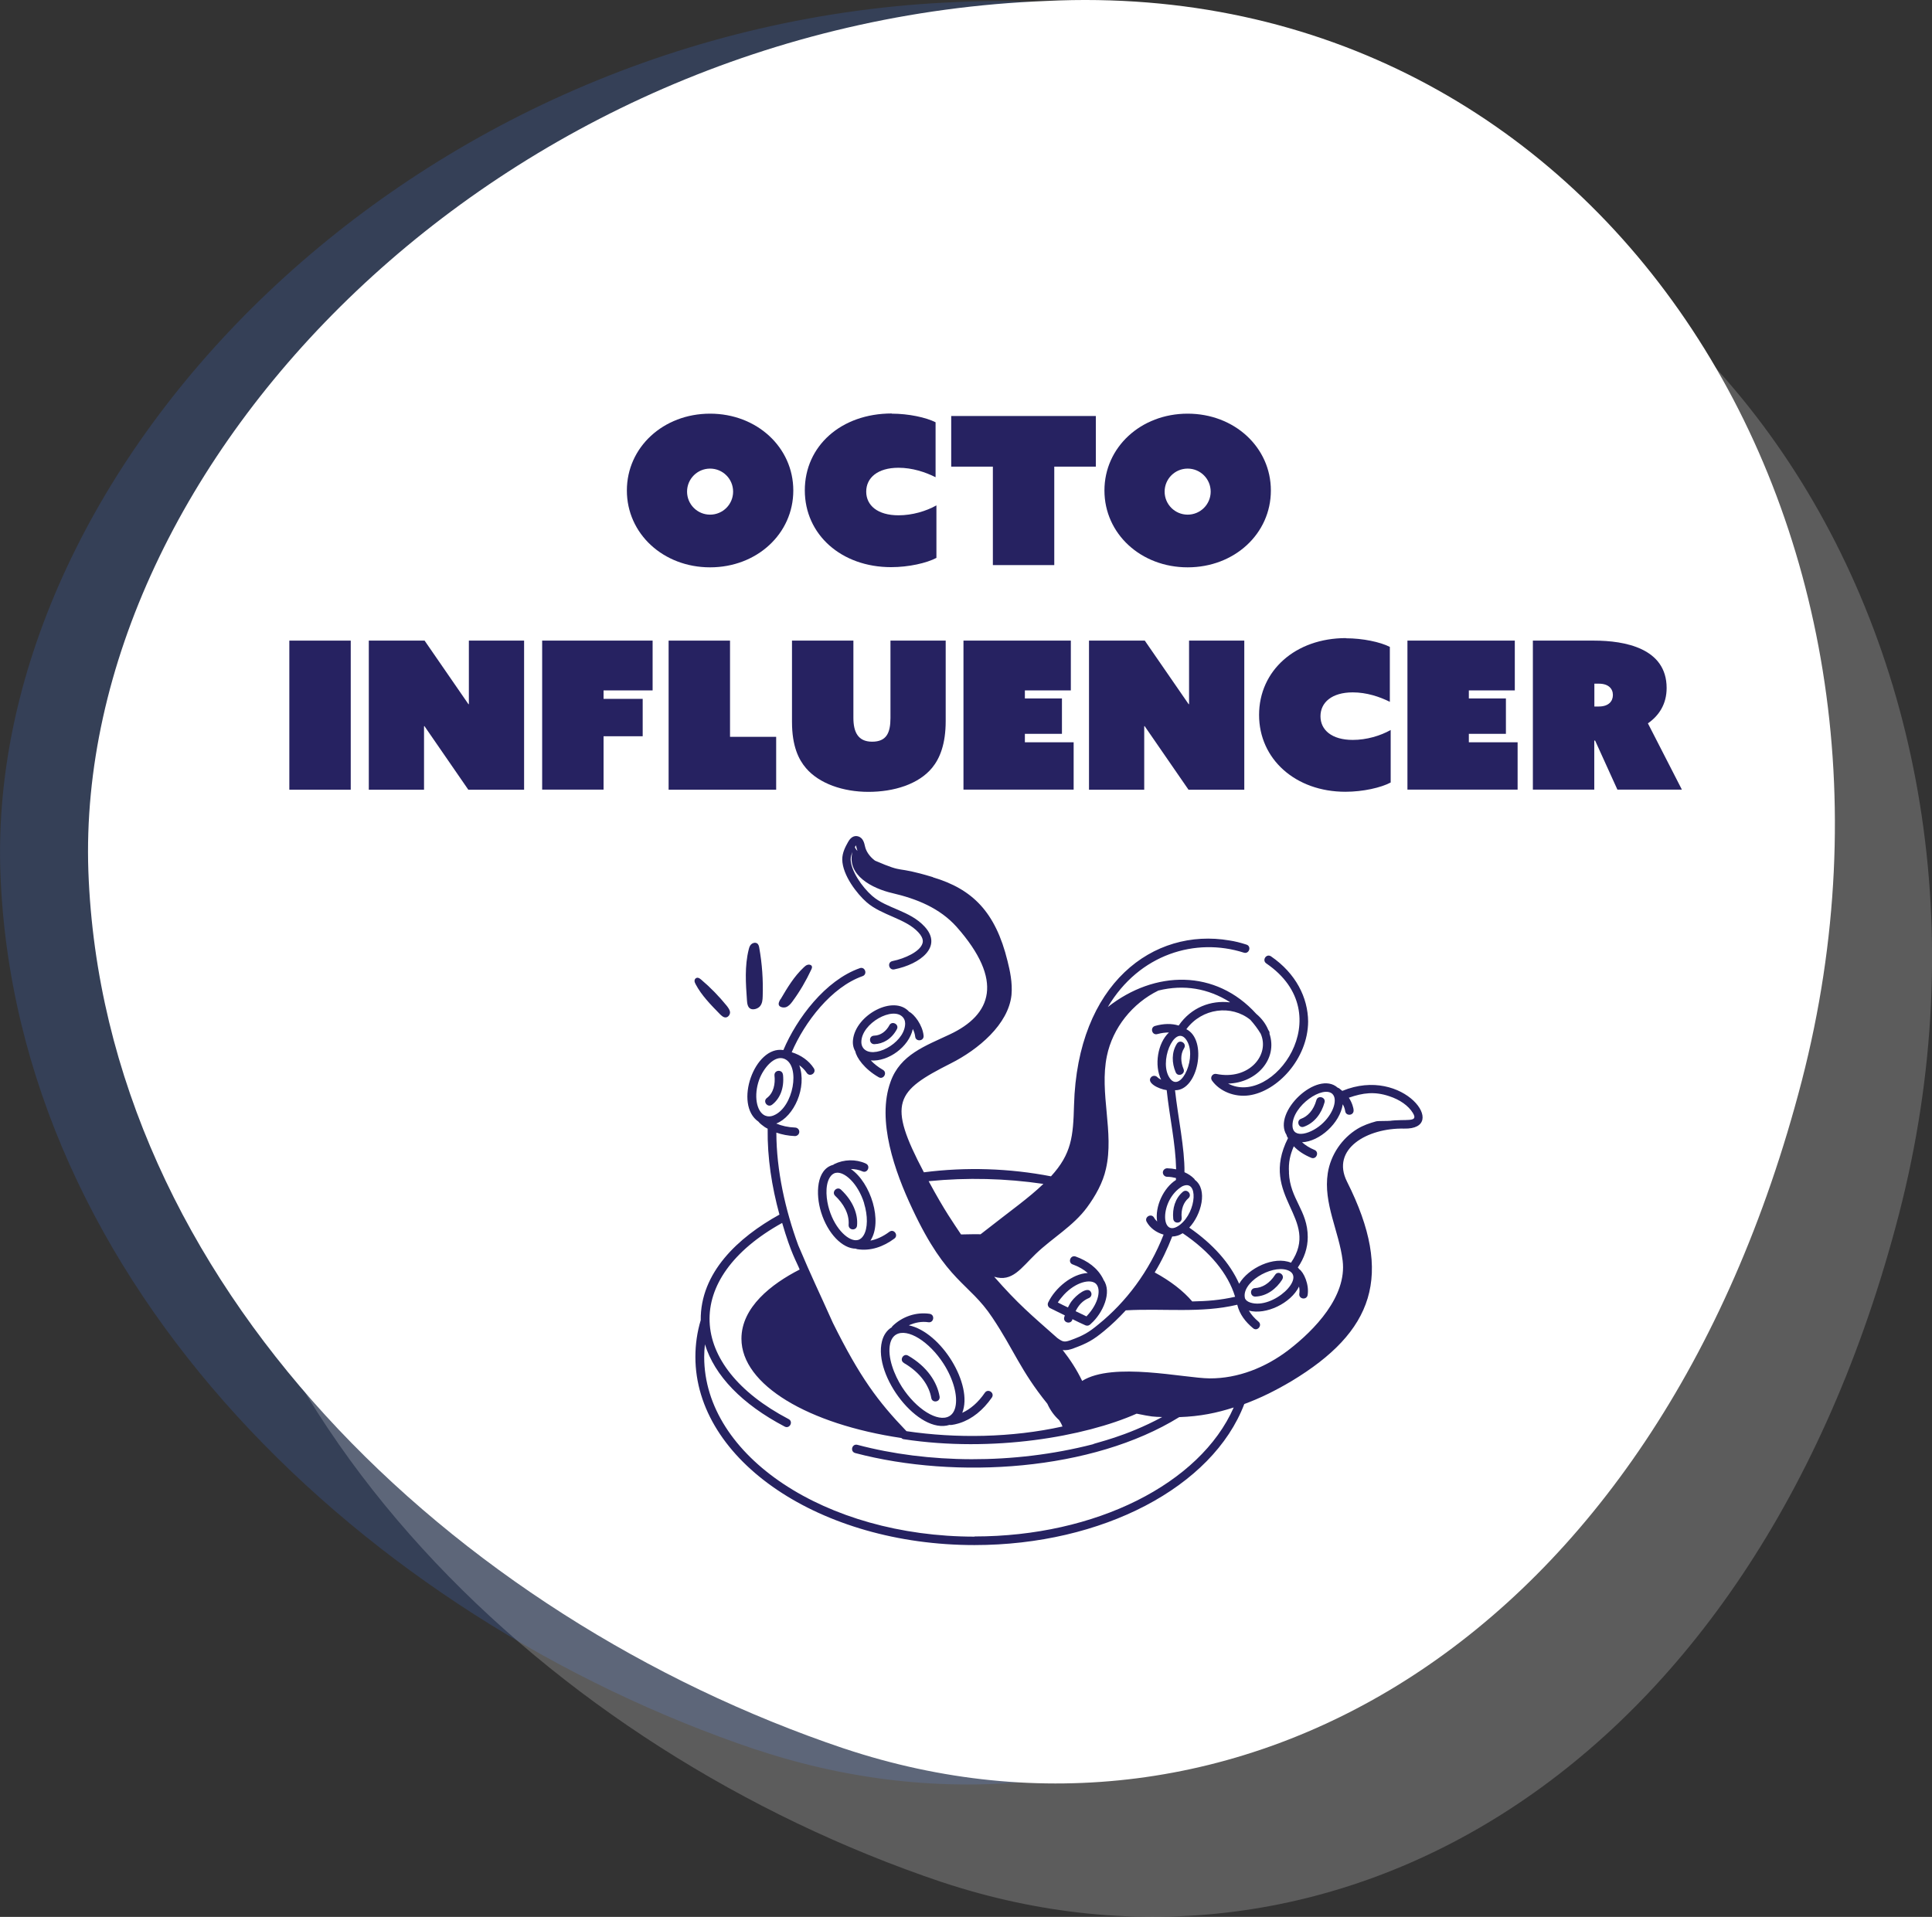 <svg xmlns="http://www.w3.org/2000/svg" xmlns:xlink="http://www.w3.org/1999/xlink" id="Layer_2" viewBox="0 0 206.4 204.82"><rect x="0" y="0" width="206.4" height="204.82" fill="#333333" stroke="none"/><defs><clipPath id="clippath"><rect width="206.4" height="204.82" style="fill:none;"></rect></clipPath><clipPath id="clippath-1"><rect width="206.4" height="204.82" style="fill:none;"></rect></clipPath><clipPath id="clippath-2"><rect width="206.4" height="204.82" style="fill:none;"></rect></clipPath><clipPath id="clippath-3"><rect y=".11" width="186.61" height="190.57" style="fill:none;"></rect></clipPath><clipPath id="clippath-4"><rect x="19.79" y="14.25" width="186.61" height="190.57" style="fill:none;"></rect></clipPath></defs><g id="main"><g id="Overlapping_Blobs_-_BLUE"><g style="clip-path:url(#clippath);"><g style="clip-path:url(#clippath-1);"><g style="clip-path:url(#clippath-2);"><g style="opacity:.2;"><g style="clip-path:url(#clippath-3);"><path d="M80.79,186.96C39,172.87,1.62,137.27.04,93.2-1.47,49.59,43.77,2.49,102.4.21c58.91-2.84,96.23,55.2,80.68,115.39-15.67,60.38-60.81,85.16-102.28,71.35" style="fill:#3c73e4;"></path></g></g><g style="opacity:.2;"><g style="clip-path:url(#clippath-4);"><path d="M100.58,201.09c-41.8-14.08-79.17-49.69-80.76-93.76C18.32,63.73,63.56,16.63,122.19,14.35c58.91-2.84,96.23,55.2,80.68,115.39-15.67,60.38-60.81,85.16-102.28,71.35" style="fill:#fff;"></path></g></g><path d="M90.2,186.84c-41.8-14.08-79.17-49.69-80.76-93.76C7.94,49.48,53.18,2.38,111.81.1c58.91-2.84,96.23,55.2,80.68,115.39-15.67,60.38-60.81,85.16-102.28,71.35" style="fill:#fff;"></path></g></g></g></g><path d="M75.86,44.2c4.99,0,8.89,3.59,8.89,8.21s-3.89,8.21-8.89,8.21-8.89-3.59-8.89-8.21,3.89-8.21,8.89-8.21ZM75.86,54.99c1.36,0,2.46-1.1,2.46-2.46s-1.1-2.46-2.46-2.46-2.46,1.1-2.46,2.46,1.1,2.46,2.46,2.46Z" style="fill:#262261;"></path><path d="M95.26,44.2c1.8,0,3.67.4,4.69.92v5.87c-1.1-.55-2.49-1.01-3.96-1.01-2.24,0-3.45,1.08-3.45,2.55s1.21,2.53,3.45,2.53c1.47,0,2.95-.44,4.05-1.06v5.61c-1.03.55-2.95.99-4.84.99-5.32,0-9.22-3.48-9.22-8.21s3.87-8.21,9.29-8.21Z" style="fill:#262261;"></path><path d="M106.06,49.86h-4.44v-5.41h15.45v5.41h-4.44v10.52h-6.56v-10.52Z" style="fill:#262261;"></path><path d="M126.88,44.2c4.99,0,8.89,3.59,8.89,8.21s-3.89,8.21-8.89,8.21-8.89-3.59-8.89-8.21,3.89-8.21,8.89-8.21ZM126.88,54.99c1.36,0,2.46-1.1,2.46-2.46s-1.1-2.46-2.46-2.46-2.46,1.1-2.46,2.46,1.1,2.46,2.46,2.46Z" style="fill:#262261;"></path><path d="M30.91,68.45h6.56v15.93h-6.56v-15.93Z" style="fill:#262261;"></path><path d="M39.4,68.45h5.96l4.69,6.8.04-.02v-6.78h5.9v15.93h-5.96l-4.69-6.8-.04.02v6.78h-5.9v-15.93Z" style="fill:#262261;"></path><path d="M57.93,68.45h11.79v5.32h-5.24v.9h4.18v4h-4.18v5.7h-6.56v-15.93Z" style="fill:#262261;"></path><path d="M71.43,68.45h6.56v10.28h4.93v5.65h-11.49v-15.93Z" style="fill:#262261;"></path><path d="M84.61,77.14v-8.69h6.56v8.25c0,1.5.48,2.55,2,2.55s1.96-.92,1.96-2.53v-8.27h5.9v8.6c0,2.44-.62,3.98-1.45,4.99-1.45,1.76-4.09,2.57-6.8,2.57s-5.26-.88-6.67-2.53c-.79-.92-1.5-2.35-1.5-4.95Z" style="fill:#262261;"></path><path d="M102.94,68.45h11.46v5.32h-4.91v.86h3.96v3.78h-3.96v.9h5.21v5.06h-11.77v-15.93Z" style="fill:#262261;"></path><path d="M116.34,68.45h5.96l4.69,6.8.04-.02v-6.78h5.9v15.93h-5.96l-4.69-6.8-.04.02v6.78h-5.9v-15.93Z" style="fill:#262261;"></path><path d="M143.79,68.2c1.8,0,3.67.4,4.69.92v5.87c-1.1-.55-2.49-1.01-3.96-1.01-2.24,0-3.45,1.08-3.45,2.55s1.21,2.53,3.45,2.53c1.47,0,2.95-.44,4.05-1.06v5.61c-1.03.55-2.95.99-4.84.99-5.32,0-9.22-3.48-9.22-8.21s3.87-8.21,9.29-8.21Z" style="fill:#262261;"></path><path d="M150.37,68.45h11.46v5.32h-4.91v.86h3.96v3.78h-3.96v.9h5.21v5.06h-11.77v-15.93Z" style="fill:#262261;"></path><path d="M163.77,68.45h6.53c3.28,0,7.75.81,7.75,5.06,0,1.72-.81,2.95-2,3.78l3.63,7.08h-6.89l-2.38-5.24h-.09v5.24h-6.56v-15.93ZM170.81,75.49c1.03,0,1.5-.55,1.5-1.23s-.48-1.21-1.5-1.21h-.48v2.44h.48Z" style="fill:#262261;"></path><g id="Evil_Tentacles"><path d="M114.62,135.11c.63.23,1.16.54,1.59.91-1.68.07-3.5,1.62-4.22,3.13-.12.22-.04.5.19.62.54.27,1.06.53,1.58.78-.02.07-.05.13-.07.21-.14.59.75.79.88.21,0,0,0-.01,0-.02.46.23.93.46,1.39.66.14.06.31.05.44-.04.05-.04.16-.12.17-.15,1.22-1.08,2.28-3.35,1.31-4.68,0-.02,0-.05-.02-.07-.6-1.2-1.68-1.95-2.94-2.41-.57-.2-.88.65-.31.85ZM116.1,140.62s-.02.02-.02.03c0,0,0,0,0,.01-.38-.18-.78-.37-1.17-.56.31-.63.75-1.13,1.41-1.4.23-.09.35-.36.25-.59-.31-.78-1.61.27-2.1.94-.15.2-.26.42-.38.65-.36-.17-.72-.34-1.08-.53.19-.3.43-.58.66-.84,1.28-1.36,2.82-1.7,3.4-1.17.58.55.34,2.07-.96,3.45Z" style="fill:#262261;"></path><path d="M125.73,111.52c-.58.92-.55,2.06-.13,3.05.23.56,1.07.2.84-.35-.3-.71-.36-1.56.06-2.22.32-.51-.44-.99-.76-.49Z" style="fill:#262261;"></path><path d="M125.34,130.23c.06.58.94.53.9-.09-.09-.96.23-1.69.71-2.1.46-.39-.13-1.08-.59-.69-.82.7-1.13,1.79-1.02,2.88Z" style="fill:#262261;"></path><path d="M136.98,136.71c.32-.5-.44-1-.76-.49-.61.95-1.42,1.38-2.14,1.41-.6.03-.56.93.04.91,1.21-.05,2.22-.81,2.87-1.83Z" style="fill:#262261;"></path><path d="M141.5,117.8c.17-.57-.72-.82-.87-.24-.3,1.08-.95,1.74-1.63,1.98-.56.2-.26,1.06.3.85,1.12-.4,1.88-1.41,2.2-2.59Z" style="fill:#262261;"></path><path d="M99.66,93.72c-4.32-1.3-2.75-.28-6.18-1.76-.63-.47-.97-1.05-1.07-1.53-.08-.35-.2-.93-.76-1.07-.23-.06-.68-.07-1.05.61-.28.5-.62,1.13-.62,1.86.02,1.7,1.61,3.71,2.6,4.57,1.6,1.41,4.18,1.74,5.54,3.23.6.65.47,1.06.42,1.2-.28.85-1.85,1.59-3.19,1.86-.6.12-.4,1,.18.89,2.8-.56,5.21-2.44,3.26-4.56-1.59-1.74-4.06-1.93-5.62-3.3-1.09-.95-2.28-2.71-2.29-3.9,0-.27.08-.53.19-.78-.64,2.48,2.13,3.9,4.26,4.39,2.57.6,5.06,1.58,6.88,3.62,5.06,5.73,3.75,9.37-.75,11.48-2.6,1.23-5.29,2.15-6.32,5.06-1.5,4.13.45,9.6,2.34,13.6,3.71,7.91,6.01,7.78,8.54,11.6,2.31,3.45,2.98,5.63,5.87,9.2.31.69.73,1.27,1.26,1.75.14.23.21.31.36.68-5.42,1.2-11.35,1.29-16.67.5-3.05-3.17-4.98-5.77-7.86-11.57-1.6-3.58-2.22-4.78-3.7-8.29-1.39-3.79-2.33-8-2.34-12.04.6.21,1.26.34,1.98.37.25,0,.46-.19.47-.44v-.02c0-.24-.19-.44-.44-.45-.76-.03-1.43-.18-2.02-.43,0,0,0,0,0,0,1.9-.74,3.31-3.86,2.46-6.23.31.23.59.5.79.81.33.51,1.09.01.76-.49-.52-.81-1.38-1.41-2.36-1.71,1.38-3.22,4.24-6.96,7.57-8.13.56-.2.26-1.06-.3-.85-3.67,1.29-6.73,5.36-8.16,8.75-3.08-.5-5.33,5.83-2.66,7.65.11.17.5.46.66.57.1.07.21.12.32.18-.04,3.13.44,6.17,1.26,9.18-4.44,2.45-8.46,6.21-8.41,11.28-.38,1.26-.57,2.58-.57,3.92,0,11.09,13.37,20.11,29.81,20.11,13.65,0,25.45-6.19,28.83-15.07,1.58-.58,3.23-1.37,5.05-2.45,8.73-5.27,10.98-11.25,5.93-21.3-1.77-3.5,2.17-5.77,6.09-5.68,4.88.12-.01-6.74-6.6-4.03-.33-.27-.35-.3-.49-.34-2.17-1.94-7.01,2.62-5.46,5.06.03.16,0,.06.15.33-3.19,6.3,3.56,8.57.32,13.31-1.81-.75-4.56.57-5.54,2.25-.98-2.2-2.79-4.24-5.33-6,1.29-1.37,2.01-4.07.59-5.11-.02-.03-.01-.06-.04-.09-.34-.34-.66-.54-1.06-.72.03-2.56-.69-5.85-1.01-8.76,2.47.06,3.5-5.39,1.21-6.52,1.68-2.27,4.82-2.64,6.84-1,.41.46.78.95,1.1,1.48,1.02,2.28-1.27,5.01-4.74,4.3-.4-.08-.7.37-.46.71.83,1.16,2.41,1.79,3.95,1.58,3.03-.42,6.29-3.9,6.32-7.88-.02-2.57-1.31-5.15-3.96-6.97-.5-.34-1,.41-.51.75,7.99,5.46.66,15.35-4.08,12.84,3.04-.07,5.33-2.62,4.42-5.34,0-.02.01-.03.01-.05,0-.18-.07-.23-.14-.35,0,0,0,0,0,0h0c-.25-.61-.68-1.21-1.28-1.71-4.34-4.79-10.84-4.68-15.86-.73,3.37-5.68,9.4-7.45,14.53-5.81.57.18.85-.68.28-.86-.68-.22-1.26-.36-1.8-.44-8.14-1.4-16.26,4.59-16.62,17.6-.09,3.32-.25,5.19-2.46,7.6-4.45-.86-9.07-1.01-13.58-.43-3.94-7.47-3.02-8.66,2.88-11.64,2.92-1.47,6.15-4.16,6.48-7.31.12-1.3-.17-2.62-.42-3.61-1.29-5.29-3.78-7.71-7.97-8.96ZM81.1,115.38c.45-1.25,1.66-2.71,2.73-2.23,1.7.77.94,5.14-1.15,6.02-.34.15-.66.15-.95.03-.93-.42-1.22-2.17-.63-3.82ZM91.44,90.32c.03.09.06.23.08.32.02.09.06.19.09.28-.15-.14-.25-.28-.28-.41.04-.07.07-.13.11-.19ZM111.47,126.5c-1.61,1.54-3.32,2.72-6.71,5.38-.64,0-.6-.02-2.09.02-.85-1.29-1.69-2.42-3.46-5.69,4.14-.41,8.22-.3,12.25.29ZM104.13,164.19c-15.94,0-28.9-8.61-28.9-19.2,0-.45.03-.9.08-1.35,1.03,3.35,3.96,6.4,8.52,8.79.53.28.95-.53.42-.8-10.89-5.71-11.39-15.03-.69-20.96.98,3.36,1.53,4.11,1.87,4.98-3.02,1.54-6.22,4.03-6.22,7.39,0,4.95,7.18,9.14,17.08,10.61,0,0,0,0,0,0,.07.07.16.12.26.13,9.5,1.45,19.35-.28,24.88-2.73,1.67.34,1.77.33,2.73.36-3.96,2.14-7.17,2.75-7.4,2.91-8.52,2.19-17.66,2.05-25.16.06-.58-.15-.82.72-.23.88,10.8,2.85,25.34,1.9,34.61-3.84,2.27-.08,4.01-.45,5.82-1.03-3.59,8.16-14.77,13.78-27.68,13.78ZM142.37,116.92c.49.5.19,1.88-1.01,3.05-1.19,1.17-3.28,1.82-3.28.27,0-2.11,3.29-4.34,4.29-3.33ZM137.71,125.31c-.08-1.12.12-1.92.51-2.83.47.5,1.09.91,1.86,1.23.55.23.9-.61.35-.84-.53-.22-.97-.5-1.33-.82,1.87-.07,4.06-2.05,4.35-4.06.13.23.22.47.26.73.07.56.9.5.9-.06,0-.27-.17-.86-.51-1.37,1.52-.53,2.75-.68,4.29-.17,1.17.38,2.07,1.02,2.55,1.8.65,1.07-.73.61-2.53.85,0,0,.02-.01.03-.02-.07.05-1.19,0-1.44.07-.69.19-1.35.42-1.97.79-1.68,1.02-2.88,2.8-3.18,4.74-.5,3.22,1.21,6.23,1.59,9.36.46,3.8-2.98,7.39-5.81,9.56-2.41,1.84-5.37,3.03-8.4,3.01-2.74-.02-10.32-1.8-13.62.27-.58-1.21-1.29-2.29-2.08-3.3.4.06.76-.03,1.16-.18,1.47-.54,2.11-.9,3.26-1.85.82-.67,1.59-1.42,2.32-2.21,4.09-.23,8.02.33,11.91-.6.25,1.03.87,1.83,1.69,2.51.46.39,1.03-.32.58-.7-.44-.37-.78-.76-1.03-1.18,1.83.49,4.49-.79,5.36-2.57.05.25.07.5.03.75-.09.6.79.73.89.15.18-1.13-.42-2.44-.9-2.76-.04-.07-.1-.12-.15-.18.69-1,1.06-2.1,1.06-3.25,0-2.86-1.9-4.04-2.01-6.89ZM137.5,135.7c2.21.72-1.5,4.26-3.92,3.48-.28-.09-.47-.23-.57-.43-.46-1.67,2.74-3.61,4.49-3.05ZM131.95,138.56c-1.58.36-2.98.47-4.58.5-.96-1.13-2.32-2.18-4.01-3.1.75-1.23,1.36-2.52,1.87-3.84.37,0,.75-.12,1.12-.35,2.92,1.97,4.84,4.3,5.6,6.79ZM126.07,130.86c-2.12,1.64-2.22-2.64.23-4.1,1.74-.83,1.57,2.68-.23,4.1ZM126.68,111.03c1.33,1.73-.48,5.76-1.66,4.24-1.32-1.73.45-5.8,1.66-4.24ZM131.39,107.1c-2.01-.23-4.12.51-5.47,2.48-.74-.23-1.59-.22-2.52.04-.57.16-.34,1.04.25.87.44-.12.85-.17,1.23-.17-1.21,1.13-1.59,3.52-.83,5.05-.16-.08-.3-.17-.42-.29-.18-.17-.47-.17-.64,0-.58.6.79,1.29,1.65,1.4.32,3,.94,5.6,1.01,8.46-.3-.06-.61-.1-.95-.11-.25,0-.46.19-.47.44h0c0,.26.2.46.44.47.35,0,.67.06.96.13,0,.07,0,.14,0,.21-1.32.83-2.27,2.84-2.01,4.44-.12-.12-.24-.25-.32-.4-.29-.53-1.08-.09-.8.43.36.66,1.03,1.15,1.81,1.37-1.53,3.92-4.01,7.2-6.95,9.58-1.06.88-1.62,1.2-2.99,1.7-.68.24-.83.18-1.41-.23-2.89-2.56-4.17-3.61-6.75-6.55,1.94.6,2.87-.93,4.45-2.45,1.78-1.71,3.99-2.95,5.47-4.96.89-1.21,1.7-2.64,2.02-4.12.9-3.89-.72-8.09.1-12.05.62-3.02,2.74-5.65,5.5-7,2.75-.68,5.32-.22,7.62,1.22Z" style="fill:#262261;"></path><path d="M98.67,110.66c-.11-1.14-1-2.29-1.54-2.55-1.65-1.86-5.71.33-6,2.98-.06.48.04.9.25,1.26.12.64.94,1.86,2.49,2.75.52.3.97-.49.45-.79-.51-.29-.94-.64-1.29-1,1.85.15,4.07-1.44,4.49-3.36.13.26.22.53.25.8.05.59.95.52.9-.08ZM92.24,112.01c-.17-.21-.22-.46-.22-.67,0-2,3.41-3.89,4.46-2.62.22.27.24.6.21.83-.21,2-3.45,3.67-4.45,2.46Z" style="fill:#262261;"></path><path d="M95.02,109.54c-.34.63-.91,1.1-1.63,1.12-.63.02-.56.92.02.91.92-.03,1.83-.54,2.4-1.59.29-.52-.51-.96-.8-.43Z" style="fill:#262261;"></path><path d="M83.64,114.82c-.06-.58-.95-.52-.9.1.1.89-.09,1.86-.81,2.4-.48.36.07,1.08.55.72.79-.6,1.33-1.69,1.17-3.22Z" style="fill:#262261;"></path><path d="M92.49,124.32c-1.06-.48-2.33-.45-3.38.07-.03.02-.06.04-.09.07-1.8.46-1.91,3.11-1.3,5.07.71,2.29,2.28,3.89,3.71,3.89.04.02.08.04.12.05,1.45.24,2.83-.26,4-1.13.47-.35-.06-1.09-.54-.72-.67.5-1.35.81-2.02.94,1.34-2.04.04-6.19-2.09-7.65.42,0,.85.08,1.23.25.54.25.92-.58.37-.83ZM92.31,128.57c.41,1.33.4,2.67-.04,3.41-.17.29-.39.47-.66.52-.89.19-2.36-1.1-3.02-3.25-.31-1-.49-2.5.04-3.41.17-.29.39-.47.66-.52.89-.19,2.36,1.1,3.03,3.25Z" style="fill:#262261;"></path><path d="M89.23,127.78c.86.81,1.52,1.91,1.43,3.09-.03.62.85.66.9.08.11-1.16-.38-2.58-1.71-3.83-.43-.41-1.06.25-.62.66Z" style="fill:#262261;"></path><path d="M99.31,140.38c-1.44-.21-2.93.29-3.99,1.34-.02.02-.02.06-.04.09-.52.31-.89.83-1.06,1.52-.93,3.71,3.91,9.97,7.22,8.92.22.06.93-.14,1.13-.21,1.28-.42,2.45-1.36,3.39-2.71.34-.5-.41-1.01-.75-.51-.7,1.02-1.52,1.73-2.41,2.14,1.19-2.99-2.23-8.62-5.71-9.35.66-.3,1.38-.44,2.09-.33.59.09.73-.81.13-.9ZM100.8,145.71c1.05,1.64,1.55,3.46,1.26,4.65-.11.45-.33.78-.65.96-1.21.69-3.52-.74-5.05-3.12-.8-1.25-1.6-3.2-1.26-4.65.11-.45.33-.78.65-.96,1.21-.69,3.52.74,5.05,3.12Z" style="fill:#262261;"></path><path d="M96.57,145.64c1.81,1.05,2.71,2.48,2.92,3.73.1.58.98.45.89-.15-.26-1.53-1.32-3.19-3.36-4.37-.52-.3-.97.49-.45.78Z" style="fill:#262261;"></path><path d="M80.84,100.78c-.19-.1-.45-.02-.6.13s-.2.34-.25.53c-.45,1.79-.32,3.64-.19,5.46.02.28.06.74.39.89.32.15.79-.03.99-.26.26-.3.29-.69.3-1.07.06-1.74-.06-3.48-.37-5.2-.03-.19-.09-.4-.28-.49Z" style="fill:#262261;"></path><path d="M83.38,106.76c-.11.18-.28.49-.14.69.14.2.52.24.74.16.29-.11.49-.35.66-.58.8-1.08,1.47-2.23,2.03-3.43.06-.13.12-.28.04-.4-.08-.12-.28-.16-.44-.11-.16.05-.28.15-.39.26-1.06.99-1.78,2.21-2.49,3.42Z" style="fill:#262261;"></path><path d="M74.88,104.65c-.11-.09-.25-.19-.4-.18-.16.02-.27.16-.28.3-.01.14.05.27.12.4.62,1.18,1.61,2.19,2.58,3.18.15.15.4.4.66.36.25-.03.43-.31.43-.52,0-.26-.18-.5-.35-.72-.82-1.01-1.74-1.96-2.76-2.82Z" style="fill:#262261;"></path></g></g></svg>